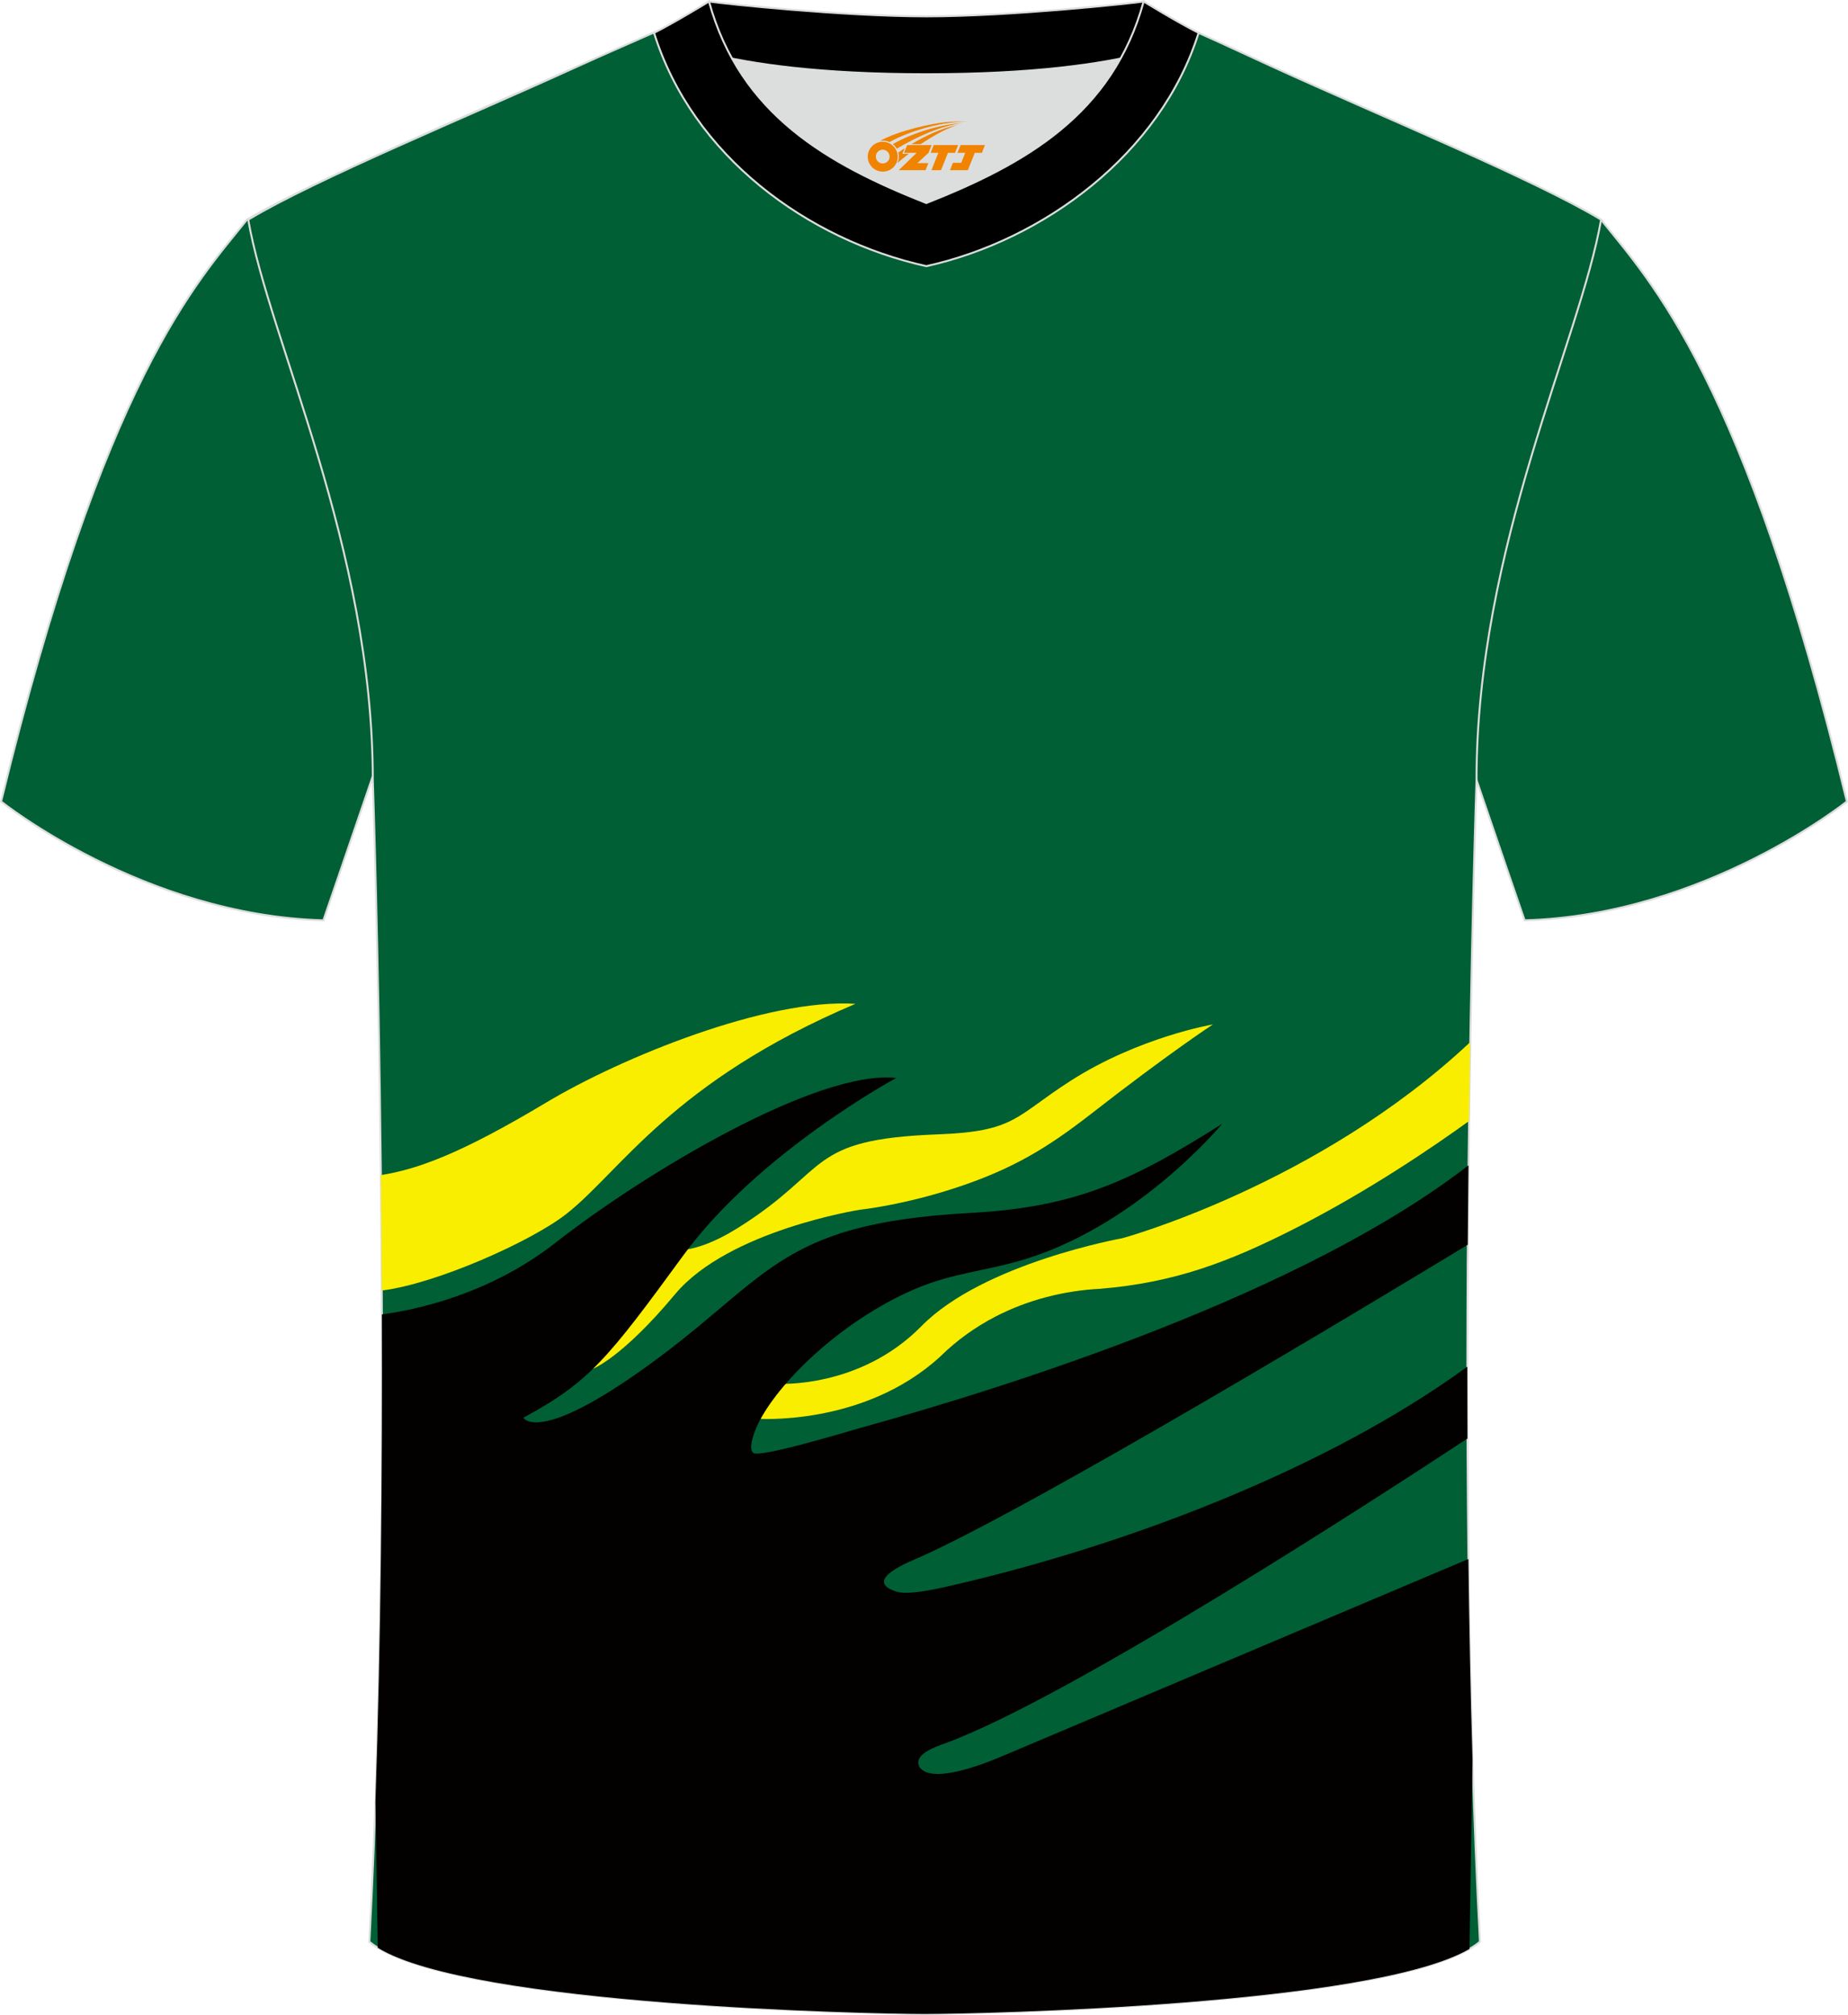<?xml version="1.0" encoding="utf-8"?>
<!-- Generator: Adobe Illustrator 24.0.1, SVG Export Plug-In . SVG Version: 6.00 Build 0)  -->
<svg xmlns="http://www.w3.org/2000/svg" xmlns:xlink="http://www.w3.org/1999/xlink" version="1.1" id="图层_1" x="0px" y="0px" width="378px" height="412px" viewBox="0 0 378.45 412.51" enable-background="new 0 0 378.45 412.51" xml:space="preserve">
<path fill-rule="evenodd" clip-rule="evenodd" fill="#005F35" stroke="#DCDDDD" stroke-width="0.4" stroke-miterlimit="22.926" d="  M327.88,44.97c10.2,12.76,29.26,32.33,50.35,119.12c0,0-29.09,23.31-66,24.33c0,0-7.14-20.76-9.86-28.76  c-20.51-59.8-9.2-110.52-81.66-146.52c-2.59-1.29-7.26-1.87-6.23-3.45c5.36-8.24,13.15-7.48,17.77-6.02  c9.61,3.37,3.14-1.18,12.57,3.1C266.68,16.77,314.24,36.74,327.88,44.97z"/>
<path fill-rule="evenodd" clip-rule="evenodd" fill="#005F35" stroke="#DCDDDD" stroke-width="0.4" stroke-miterlimit="22.926" d="  M50.57,44.97C40.37,57.73,21.31,77.3,0.22,164.09c0,0,29.09,23.31,66,24.33c0,0,7.14-20.76,9.86-28.76  c20.51-59.8,9.2-110.52,81.66-146.52c2.59-1.29,7.26-1.87,6.24-3.45c-5.36-8.24-13.15-7.48-17.77-6.02  c-9.61,3.37-3.14-1.18-12.57,3.1C111.77,16.77,64.21,36.74,50.57,44.97z"/>
<path fill-rule="evenodd" clip-rule="evenodd" fill="#005F35" stroke="#DCDDDD" stroke-width="0.4" stroke-miterlimit="22.926" d="  M189.6,412.31h-0.5c-11.9-0.03-98.15-1.87-113.46-14.78c5.36-101.08,0.7-237.87,0.7-237.87c0-47.66-21.24-90.01-25.51-114.69  c13.63-8.23,45.29-21.26,67.16-31.25c5.55-2.53,11.68-5.18,15.66-6.94c17.52-0.32,25.35,1.25,55.55,1.25h0.31  c30.21,0,38.53-1.57,56.06-1.25c3.98,1.76,9.61,4.41,15.16,6.94c21.87,9.99,53.52,23.02,67.16,31.25  c-4.27,24.69-25.51,67.04-25.51,114.69c0,0-4.66,136.78,0.7,237.87C287.76,410.44,201.51,412.28,189.6,412.31z"/>
<g>
	<path fill-rule="evenodd" clip-rule="evenodd" fill="#FAEE00" d="M300.84,229.51c-7.27,5.25-20.4,14.2-35.15,21.74   c-14.24,7.28-25.29,11.33-40.33,12.6c-7.41,0.36-14.95,2.29-21.55,5.72c-3.83,1.99-7.72,4.66-11.35,8.24   c-15.74,14.35-37.64,12.64-37.64,12.64l4.49-7.15c0,0,16.77,1.06,29.41-11.82c12.66-12.88,41.16-17.99,41.16-17.99   s40.06-10.91,71.19-40.12C301,218.49,300.91,223.89,300.84,229.51z"/>
	<path fill-rule="evenodd" clip-rule="evenodd" fill="#FAEE00" d="M121.37,280.25c0,0,5.94-2.17,16.86-15.27   c10.93-13.1,37.87-17.31,37.87-17.31s9.1-0.95,20.29-4.71c10.96-3.68,17.99-7.86,26.98-14.86c16.07-12.53,25.03-18.37,25.03-18.37   s-15.11,2.56-29.13,11.53c-11.46,7.34-11.27,10.39-27.26,10.98c-27.16,1.03-21.72,7.17-40.91,19.16c-4.11,2.57-9.39,5.04-14,4.55   L121.37,280.25z"/>
	<path fill-rule="evenodd" clip-rule="evenodd" fill="#FAEE00" d="M77.99,240.58c7.46-1.2,16.14-4.24,33.92-14.89   c15.24-9.13,45.09-21.35,63.28-20.18c-37.61,15.96-48.09,34.3-59.24,43.04c-7.1,5.57-26.62,14.3-37.78,15.66   C78.14,256.07,78.07,248.16,77.99,240.58z"/>
	<path fill-rule="evenodd" clip-rule="evenodd" fill="#030000" d="M300.58,254.84c-17.86,10.84-87.5,52.85-112.13,63.93   c-1.41,0.64-12.07,4.62-5.06,7.03c2.35,0.8,7.12-0.19,12.02-1.32c34.75-8.05,76.01-23.48,105.08-44.68c0,4.85,0.01,9.76,0.03,14.71   c-17.86,11.76-81.17,52.89-106.76,62.32c-2.32,0.85-6.69,2.31-5.5,4.86c2.27,3.68,12.93-0.43,16.45-1.92l96-40.59   c0.17,13.74,0.44,27.59,0.85,41.19l-0.62,38.63c-19.83,11.59-99.9,13.29-111.34,13.32h-0.5c-11.52-0.03-92.61-1.75-111.74-13.55   l-0.48-29.93c1.13-33.06,1.43-68.04,1.32-99.74c6.89-0.92,22.01-4.07,35.57-14.68c18.26-14.31,53.73-35.52,69.75-33.72   c0,0-28.15,15.2-43.56,36.28c-15.41,21.08-19.15,25.89-32.78,33.27c0,0,2.69,5.28,23.2-9.03c27.33-19.06,27.71-30.7,68.39-32.9   c21.68-1.17,33.06-6.62,51.49-18.21c0,0-17.87,21.61-42.18,28.22c-9.07,2.47-14.79,2.47-24.06,7.12   c-14.97,7.51-26.6,20.05-29.42,27.55c-0.96,2.56-0.96,3.87-0.36,4.44c1.23,1.14,19.38-4.39,21.71-5.03   c31.74-8.79,90.96-27.62,124.78-53.83C300.67,243.83,300.62,249.26,300.58,254.84z"/>
</g>
<g>
	<path fill-rule="evenodd" clip-rule="evenodd" fill="#DCDDDD" d="M149.91,11.99c8.42,15.15,23.31,23.08,39.79,29.59   c16.5-6.52,31.38-14.43,39.79-29.6c-8.62,1.72-21.38,3.2-39.79,3.2C171.29,15.19,158.53,13.71,149.91,11.99z"/>
	<path fill-rule="evenodd" clip-rule="evenodd" stroke="#DCDDDD" stroke-width="0.4" stroke-miterlimit="22.926" d="M189.7,3.35   c-17.22,0-41.64-2.62-44.51-3.04c0,0-5.51,4.62-11.25,6.42c0,0,11.74,8.47,55.76,8.47s55.76-8.47,55.76-8.47   c-5.74-1.78-11.25-6.42-11.25-6.42C231.33,0.72,206.92,3.35,189.7,3.35z"/>
	<path fill-rule="evenodd" clip-rule="evenodd" stroke="#DCDDDD" stroke-width="0.4" stroke-miterlimit="22.926" d="M189.7,54.49   c23.88-5.26,47.99-22.91,55.76-47.77c-4.42-2.21-11.25-6.42-11.25-6.42c-6.38,23.14-24.22,33.25-44.51,41.27   c-20.26-8.01-38.14-18.16-44.51-41.27c0,0-6.84,4.2-11.25,6.42C141.81,31.96,165.43,49.14,189.7,54.49z"/>
	
</g>
<g id="图层_x0020_1">
	<path fill="#F08300" d="M177.88,33.1c0.416,1.136,1.472,1.984,2.752,2.032c0.144,0,0.304,0,0.448-0.016h0.016   c0.016,0,0.064,0,0.128-0.016c0.032,0,0.048-0.016,0.08-0.016c0.064-0.016,0.144-0.032,0.224-0.048c0.016,0,0.016,0,0.032,0   c0.192-0.048,0.4-0.112,0.576-0.208c0.192-0.096,0.4-0.224,0.608-0.384c0.672-0.56,1.104-1.408,1.104-2.352   c0-0.224-0.032-0.448-0.08-0.672l0,0C183.72,31.22,183.67,31.05,183.59,30.87C183.12,29.78,182.04,29.02,180.77,29.02C179.08,29.02,177.7,30.39,177.7,32.09C177.7,32.44,177.76,32.78,177.88,33.1L177.88,33.1L177.88,33.1z M182.18,32.12L182.18,32.12C182.15,32.9,181.49,33.5,180.71,33.46C179.92,33.43,179.33,32.78,179.36,31.99c0.032-0.784,0.688-1.376,1.472-1.344   C181.6,30.68,182.21,31.35,182.18,32.12L182.18,32.12z"/>
	<polygon fill="#F08300" points="196.21,29.7 ,195.57,31.29 ,194.13,31.29 ,192.71,34.84 ,190.76,34.84 ,192.16,31.29 ,190.58,31.29    ,191.22,29.7"/>
	<path fill="#F08300" d="M198.18,24.97c-1.008-0.096-3.024-0.144-5.056,0.112c-2.416,0.304-5.152,0.912-7.616,1.664   C183.46,27.35,181.59,28.07,180.24,28.84C180.44,28.81,180.63,28.79,180.82,28.79c0.48,0,0.944,0.112,1.36,0.288   C186.28,26.76,193.48,24.71,198.18,24.97L198.18,24.97L198.18,24.97z"/>
	<path fill="#F08300" d="M183.65,30.44c4-2.368,8.88-4.672,13.488-5.248c-4.608,0.288-10.224,2-14.288,4.304   C183.17,29.75,183.44,30.07,183.65,30.44C183.65,30.44,183.65,30.44,183.65,30.44z"/>
	<polygon fill="#F08300" points="201.7,29.7 ,201.08,31.29 ,199.62,31.29 ,198.21,34.84 ,197.75,34.84 ,196.24,34.84 ,194.55,34.84    ,195.14,33.34 ,196.85,33.34 ,197.67,31.29 ,196.08,31.29 ,196.72,29.7"/>
	<polygon fill="#F08300" points="190.79,29.7 ,190.15,31.29 ,187.86,33.4 ,190.12,33.4 ,189.54,34.84 ,184.05,34.84 ,187.72,31.29    ,185.14,31.29 ,185.78,29.7"/>
	<path fill="#F08300" d="M196.07,25.56c-3.376,0.752-6.464,2.192-9.424,3.952h1.888C190.96,27.94,193.3,26.51,196.07,25.56z    M185.27,30.38C184.64,30.76,184.58,30.81,183.97,31.22c0.064,0.256,0.112,0.544,0.112,0.816c0,0.496-0.112,0.976-0.32,1.392   c0.176-0.16,0.32-0.304,0.432-0.4c0.272-0.24,0.768-0.64,1.6-1.296l0.32-0.256H184.79l0,0L185.27,30.38L185.27,30.38L185.27,30.38z"/>
</g>
</svg>